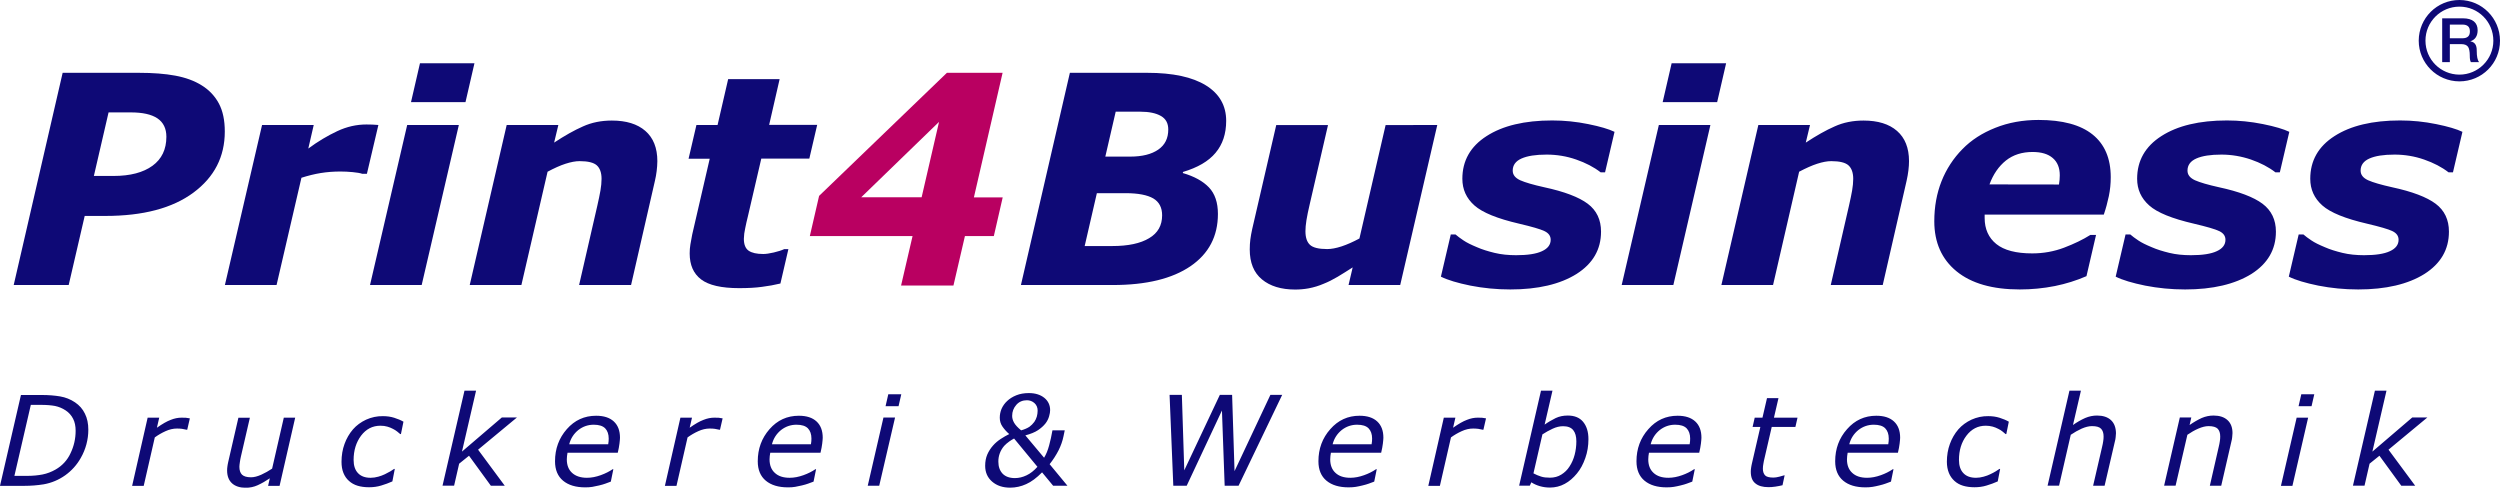 <svg enable-background="new 0 0 2482.3 484.2" viewBox="0 0 2482.3 484.2" xmlns="http://www.w3.org/2000/svg"><path d="m223.2 130.6c0 25.1-10.4 45.3-31.2 60.7s-49.9 23.1-87.3 23.1h-20.6l-15.9 68.6h-54.6l48.6-210.7h75.8c13.8 0 25.8.9 36 2.8s19.1 5.1 26.5 9.8c7.1 4.4 13 10.6 16.9 18s5.8 16.6 5.8 27.7zm-58 5.2c0-8.2-3-14.3-8.9-18.3-6-4-14.8-5.9-26.5-5.9h-22l-14.6 63.1h19.6c16.5 0 29.4-3.4 38.6-10.1s13.8-16.3 13.8-28.8zm199.1 36.8h-4.5c-2.3-.8-5.5-1.3-9.6-1.7s-8.2-.6-12.3-.6c-6.7 0-13.1.5-19.4 1.5-6.2 1-12.6 2.6-19.2 4.7l-24.7 106.5h-51.3l36.9-158.9h51.3l-5.4 23.4c9.6-7.1 19.2-12.8 28.8-17.3s19.2-6.6 28.9-6.6c1.8 0 3.8 0 6 .1s4.2.2 5.9.4zm91.3-48.5-36.9 158.9h-51.3l36.9-158.9zm15.5-61.3-8.9 38.6h-54.1l8.9-38.6zm181.6 97.2c-.1 6.6-.9 13.1-2.4 19.5l-23.7 103.5h-51.6l18.1-78.8c1.3-5.9 2.4-10.8 3.1-15 .7-4.1 1.1-8 1.1-11.6 0-6.1-1.6-10.6-4.7-13.4s-8.8-4.2-17.1-4.2c-4.1 0-8.7.9-14 2.6s-11.2 4.4-17.8 7.9l-26 112.5h-51.3l36.7-158.9h51.3l-4.2 17.5c10.5-6.9 20-12.3 28.7-16.1 8.6-3.9 18.2-5.8 28.6-5.8 14.3 0 25.4 3.4 33.3 10.3s11.9 16.9 11.9 30zm81.2 126.1c-17.6 0-30.2-2.9-37.8-8.7s-11.3-14.4-11.3-25.8c0-3 .2-5.9.7-8.8.5-2.8 1.1-6.1 1.8-9.9l17.4-75.3h-21l7.8-33.5h21l10.5-45.5h51.1l-10.4 45.4h47.7l-7.8 33.5h-47.7l-13.3 57.3c-1 4-1.9 7.9-2.7 12-.8 3.4-1.2 6.8-1.3 10.3 0 5.7 1.6 9.6 4.7 11.8 3.2 2.2 8 3.3 14.6 3.3 2.6 0 6.1-.5 10.4-1.5s7.7-2.1 10.3-3.3h4.2l-7.9 34.1c-5.8 1.4-11.8 2.5-18.2 3.3-6.3.9-13.9 1.3-22.8 1.3z" fill="#0e0976"/><path d="m986.8 234.4h-28.7l-11.4 49.1h-52l11.4-49.1h-102l9.2-39.9 126.9-122.2h55.3l-28.5 123.7h28.6zm-71.7-38.5 17.3-74.9-77.3 74.9z" fill="#b90061"/><g fill="#0e0976"><path d="m1217.5 120c0 12.8-3.5 23.4-10.6 31.8-7 8.4-17.8 14.6-32.2 18.9l-.3 1.1c11.4 3.3 20.1 8.1 26 14.3s8.9 15 8.9 26.3c0 22.2-9.1 39.5-27.2 51.9-18.2 12.4-43.8 18.7-77.1 18.7h-91.3l48.6-210.7h76.9c25.4 0 44.8 4.2 58.2 12.5s20.1 20.1 20.1 35.2zm-63.6 93.8c0-7.7-2.9-13.3-8.8-16.8-5.9-3.4-15-5.2-27.6-5.2h-28.4l-12.1 52.5h27.4c15.8 0 28-2.6 36.6-7.8 8.7-5.1 12.9-12.7 12.9-22.7zm6.1-85.2c0-6.2-2.4-10.7-7.4-13.5-4.9-2.8-11.7-4.2-20.4-4.2h-24.4l-10.3 44.6h24.7c11.9 0 21.1-2.3 27.8-6.9s10-11.2 10-20zm267.1-4.5-36.8 158.9h-51.3l4.1-17.5c-5.1 3.3-10.1 6.4-14.9 9.3-4.9 2.9-9.5 5.2-13.8 6.9-4.8 2.1-9.8 3.6-15 4.6-4.4.8-8.9 1.2-13.4 1.2-13.9 0-25-3.4-33-10.1-8.1-6.7-12.1-16.6-12.1-29.7 0-3.6.2-6.9.6-10s1-6.4 1.8-10.1l23.9-103.4h51.4l-18.2 78.8c-1.4 6-2.5 11.2-3.2 15.6-.7 4.3-1 8-1 11 0 6.2 1.5 10.7 4.5 13.5s8.7 4.2 17.1 4.2c4.1 0 8.9-.9 14.4-2.7 5.4-1.8 11.3-4.4 17.6-7.8l26-112.6zm72.4 163.3c-13.6 0-26.7-1.3-39.5-3.8-12.7-2.6-22.5-5.5-29.3-8.9l9.8-41.9h4.7c2.1 1.8 4.7 3.8 7.9 5.9 3.2 2.2 7.7 4.4 13.5 6.8 5 2.2 10.8 4 17.4 5.6s13.8 2.3 21.4 2.3c11.4 0 20-1.3 25.7-4 5.7-2.6 8.6-6.4 8.6-11.3 0-3.8-2-6.6-6.1-8.6s-12.5-4.4-25.2-7.4c-21.6-5-36.4-11-44.4-18.1s-12-15.9-12-26.5c0-17.9 8-32.1 24.1-42.4 16-10.3 37.7-15.5 65.1-15.5 12 0 23.9 1.2 35.7 3.6 11.9 2.4 20.6 5 26.2 7.7l-9.4 40.2h-4.4c-6.7-5.2-14.8-9.4-24.3-12.7s-19.3-4.9-29.3-4.9c-10.9 0-19.2 1.3-25 3.9s-8.7 6.6-8.7 12c0 4.2 2.5 7.3 7.5 9.6 5 2.2 12.9 4.5 23.7 6.9 20 4.3 34.5 9.8 43.3 16.4s13.2 15.9 13.2 27.7c0 17.7-8.1 31.7-24.3 42-16.3 10.2-38.2 15.4-65.9 15.4zm198.8-163.3-36.8 158.9h-51.3l36.9-158.9zm15.6-61.3-8.9 38.6h-54.1l8.9-38.6zm181.6 97.2c0 2.8-.2 5.9-.6 9.2s-1 6.7-1.8 10.3l-23.7 103.5h-51.6l18.1-78.8c1.3-5.9 2.4-10.8 3.1-15s1.1-8 1.1-11.6c0-6.1-1.6-10.6-4.7-13.4s-8.8-4.2-17.1-4.2c-4.1 0-8.7.9-14 2.6s-11.2 4.4-17.9 7.9l-25.9 112.5h-51.3l36.7-158.9h51.3l-4.2 17.5c10.5-6.9 20-12.3 28.7-16.1 8.6-3.9 18.2-5.8 28.6-5.8 14.3 0 25.4 3.4 33.3 10.3s11.9 16.9 11.9 30zm109.9 127.4c-27.1 0-48-6-62.7-18s-22.1-28.6-22.1-49.7c0-14.4 2.4-27.7 7.2-39.8 4.7-11.9 11.8-22.8 20.8-31.9 8.7-8.9 19.5-15.9 32.6-21.1 13-5.2 27.3-7.8 42.9-7.8 23.7 0 41.6 4.8 53.6 14.4s18.1 23.7 18.1 42.4c0 6.4-.6 12.7-1.9 18.9-1.3 6.1-2.9 12.2-5 18.3h-118.3v3.3c0 11 3.9 19.7 11.6 25.9s19.6 9.3 35.6 9.3c11.1 0 21.7-1.9 31.7-5.7s18.7-8 26-12.6h5.7l-9.5 40.9c-9.9 4.3-20.4 7.6-31.3 9.8-11.5 2.3-23.3 3.4-35 3.4zm39-104.2c.3-1.7.5-3.3.6-4.7s.2-2.9.2-4.4c0-7.5-2.3-13.2-7-17.2-4.6-4-11.3-6-20-6-10.5 0-19.3 2.8-26.5 8.5-7.1 5.7-12.6 13.6-16.3 23.7zm125.1 104.2c-13.6 0-26.7-1.3-39.5-3.8-12.7-2.6-22.5-5.5-29.3-8.9l9.8-41.9h4.7c2.1 1.8 4.7 3.8 7.9 5.9 3.2 2.2 7.7 4.4 13.5 6.8 5 2.2 10.8 4 17.4 5.6s13.7 2.3 21.4 2.3c11.4 0 20-1.3 25.7-4 5.7-2.6 8.6-6.4 8.6-11.3 0-3.8-2-6.6-6.1-8.6s-12.5-4.4-25.2-7.4c-21.6-5-36.5-11-44.4-18.1-8-7.1-12-15.9-12-26.5 0-17.9 8-32.1 24.1-42.4 16-10.3 37.7-15.5 65.1-15.5 11.9 0 23.8 1.2 35.7 3.6s20.6 5 26.2 7.7l-9.4 40.2h-4.4c-6.7-5.2-14.8-9.4-24.3-12.7-9.4-3.2-19.3-4.9-29.3-4.9-10.9 0-19.2 1.3-25 3.9s-8.7 6.6-8.7 12c0 4.2 2.5 7.3 7.5 9.6 5 2.2 12.9 4.5 23.7 6.9 20 4.3 34.5 9.8 43.3 16.4s13.3 15.9 13.3 27.7c0 17.7-8.1 31.7-24.3 42-16.5 10.2-38.4 15.4-66 15.4zm171.9 0c-13.6 0-26.7-1.3-39.5-3.8-12.7-2.6-22.5-5.5-29.3-8.9l9.8-41.9h4.7c2.1 1.8 4.7 3.8 7.9 5.9 3.2 2.2 7.7 4.4 13.5 6.8 5 2.2 10.8 4 17.4 5.6s13.8 2.3 21.4 2.3c11.4 0 20-1.3 25.7-4 5.7-2.6 8.6-6.4 8.6-11.3 0-3.8-2-6.6-6.1-8.6s-12.5-4.4-25.2-7.4c-21.6-5-36.4-11-44.4-18.1s-12-15.9-12-26.5c0-17.9 8-32.1 24.1-42.4 16-10.3 37.7-15.5 65.1-15.5 12 0 23.9 1.2 35.7 3.6 11.9 2.4 20.6 5 26.2 7.7l-9.4 40.2h-4.4c-6.7-5.2-14.8-9.4-24.3-12.7s-19.3-4.9-29.3-4.9c-10.9 0-19.2 1.3-25 3.9s-8.7 6.6-8.7 12c0 4.2 2.5 7.3 7.5 9.6 5 2.2 12.9 4.5 23.7 6.9 20 4.3 34.5 9.8 43.3 16.4s13.2 15.9 13.2 27.7c0 17.7-8.1 31.7-24.3 42-16.3 10.2-38.3 15.4-65.9 15.4zm140.9-247.1c-.1-22.2-18-40.2-40.2-40.3h-.1c-22.3 0-40.3 18-40.4 40.3v.1c0 22.2 18 40.3 40.3 40.4h.1c22.3 0 40.3-18 40.3-40.3zm-6.6.1c0 18.6-15.1 33.7-33.7 33.7h-.1c-18.6-.1-33.6-15.1-33.6-33.7v-.1c0-18.6 15.1-33.7 33.7-33.7h.1c18.6 0 33.6 15.1 33.6 33.8 0-.1 0-.1 0 0z"/><path d="m2452.9 41.1v-.1c4.8-1.6 7.2-5.3 7.2-11 0-7.5-5-11.8-14.4-11.8h-20.8v43.5h7.6v-17.9h11.2c3.4 0 5.6.9 6.9 2.7 1.1 1.7 1.7 4.6 1.7 8.8 0 3 .3 5.1 1.1 6.4h8.2c-1.6-1.7-2.4-5.5-2.4-11.5.1-5.4-2-8.5-6.3-9.1zm-7.9-3.1h-12.5v-13.6h12.4c5.1 0 7.5 2.2 7.5 6.7.1 4.6-2.4 6.9-7.4 6.9zm-2357.3 388.7c0 9.8-2.6 19.5-7.5 28-7.7 13.8-21.3 23.5-36.9 26.2-6.3 1-12.6 1.5-19 1.5h-24.3l20.8-90.2h21c6.5 0 12.5.5 17.9 1.4 5.3.9 10.4 2.9 14.8 5.9 4.3 2.9 7.6 6.6 9.8 11.2 2.3 4.5 3.4 9.9 3.4 16zm-12.6 1c0-4.6-.8-8.6-2.5-11.9-1.7-3.4-4.3-6.3-7.4-8.3-3.3-2.2-6.8-3.6-10.5-4.4-3.7-.7-8.4-1.1-14.1-1.1h-10l-16.3 70.5h12.5c5.8 0 10.9-.5 15.5-1.4 4.5-.9 8.9-2.6 12.9-4.9 6.5-3.7 11.7-9.3 14.8-16.1 3.4-7 5.1-14.5 5.1-22.4zm110.8-1h-.6c-1.6-.4-3.1-.7-4.5-.9s-3.1-.3-5.1-.3c-3.8 0-7.6.9-11.3 2.6-3.8 1.7-7.4 3.8-10.7 6.2l-11 48.1h-11.5l15.4-67.7h11.5l-2.3 10c5.4-3.8 9.9-6.4 13.7-7.8 3.7-1.5 7.3-2.2 10.8-2.2 2 0 3.4.1 4.3.1.9.1 2.2.3 3.9.6zm107.2-12-15.5 67.7h-11.4l1.7-7.5c-3.8 2.6-7.9 5-12.1 6.9-3.7 1.7-7.8 2.5-11.8 2.5-5.8 0-10.4-1.5-13.6-4.4s-4.9-7.2-4.9-12.8c0-1.4.1-2.7.3-4s.4-2.8.8-4.4l10.1-43.9h11.4l-8.9 38.5c-.4 1.6-.7 3.4-1 5.4s-.5 3.6-.5 4.8c0 3.5.9 6.1 2.6 7.8 1.8 1.7 4.7 2.6 9 2.6 3 0 6.4-.9 10.2-2.6 3.7-1.7 7.3-3.7 10.7-6l11.6-50.6zm73.4 69.1c-4.3 0-8.1-.5-11.4-1.5s-6.2-2.6-8.6-4.8c-2.4-2.1-4.2-4.7-5.5-7.9s-1.9-6.9-1.9-11.1c0-6.3 1-12.3 3-17.7 1.9-5.3 4.7-10.2 8.4-14.5 3.5-4 7.9-7.2 13-9.6 5.3-2.4 11-3.6 16.7-3.5 4 0 7.7.5 11.2 1.6s6.6 2.4 9.2 3.9l-2.5 12.3h-.7c-1-.9-2-1.7-3-2.5-1.3-1-2.8-2-4.3-2.7-1.6-.9-3.5-1.6-5.5-2.2s-4.3-.9-6.9-.9c-7.8 0-14.2 3.3-19.2 9.9-4.9 6.6-7.4 14.6-7.4 24.1 0 5.7 1.5 10.1 4.4 13.1 2.9 3.1 7.1 4.6 12.5 4.6 2.5 0 5.1-.4 7.6-1.1 2.2-.6 4.4-1.4 6.5-2.4 1.9-.9 3.7-1.9 5.5-2.9 1.7-1 2.9-1.8 3.7-2.4h.7l-2.4 12.4c-3.5 1.6-7.2 2.9-11.1 4.1s-7.9 1.7-12 1.7zm134.7-1.5h-13.8l-21.7-29.8-9.8 7.9-5 21.8h-11.5l21.8-94.3h11.5l-14 60.5 39.6-33.9h15l-38.6 32zm79.9 1.6c-9.4 0-16.7-2.2-22-6.6s-8-10.8-8-19.3c0-12.4 3.9-23 11.7-31.9s17.5-13.3 29.1-13.3c7.7 0 13.5 1.9 17.6 5.7s6.1 9.2 6.1 16.1c0 1.2-.2 3.1-.5 5.8-.3 2.6-.9 5.7-1.7 9.1h-49.9c-.4 2.2-.7 4.4-.7 6.6 0 5.7 1.7 10.2 5.2 13.4s8.4 4.9 14.8 4.9c4.4 0 9-.9 13.7-2.6s8.6-3.7 11.8-5.9h.7l-2.5 12.3c-2 .7-3.8 1.4-5.4 2s-3.7 1.2-6.2 1.8c-2.2.5-4.4 1-6.7 1.4-2.2.4-4.7.5-7.1.5zm22.8-42.8c.2-1.2.3-2.2.4-3s.1-1.7.1-2.7c0-4.3-1.2-7.7-3.5-10.1-2.4-2.4-6.1-3.6-11.4-3.6-5.7 0-10.8 1.8-15.3 5.3-4.4 3.6-7.5 8.2-9 14.1zm111-14.4h-.6c-1.6-.4-3.1-.7-4.5-.9s-3.1-.3-5.1-.3c-3.8 0-7.6.9-11.3 2.6-3.8 1.7-7.4 3.8-10.7 6.2l-11 48.1h-11.5l15.4-67.7h11.5l-2.3 10c5.4-3.8 9.9-6.4 13.7-7.8 3.7-1.5 7.3-2.2 10.8-2.2 2 0 3.4.1 4.3.1.9.1 2.2.3 3.9.6zm67.5 57.2c-9.4 0-16.7-2.2-22-6.6s-8-10.8-8-19.3c0-12.4 3.9-23 11.7-31.9s17.5-13.3 29.1-13.3c7.7 0 13.5 1.9 17.6 5.7s6.1 9.2 6.1 16.1c0 1.2-.2 3.1-.5 5.8-.3 2.6-.9 5.7-1.7 9.1h-49.9c-.4 2.2-.7 4.4-.7 6.6 0 5.7 1.7 10.2 5.2 13.4 3.5 3.3 8.4 4.9 14.8 4.9 4.4 0 9-.9 13.7-2.6s8.6-3.7 11.8-5.9h.7l-2.5 12.3c-2 .7-3.8 1.4-5.4 2s-3.7 1.2-6.2 1.8c-2.2.5-4.4 1-6.7 1.4-2.2.4-4.6.5-7.1.5zm22.8-42.8c.2-1.2.3-2.2.4-3s.1-1.7.1-2.7c0-4.3-1.2-7.7-3.5-10.1-2.4-2.4-6.1-3.6-11.4-3.6-5.7 0-10.8 1.8-15.3 5.3-4.4 3.6-7.5 8.2-9 14.1zm83.5-26.4-15.7 67.6h-11.4l15.6-67.7h11.5zm6.2-23.2-2.7 11.8h-12.9l2.7-11.8zm165 90.8h-14.2l-11-13.3c-5.4 5.5-10.6 9.4-15.8 11.7-5 2.3-10.4 3.5-15.9 3.5-7.3 0-13.3-2-17.9-6s-6.9-9.2-6.9-15.7c0-4.2.7-7.9 2.1-11.2 1.4-3.2 3.3-6.2 5.7-8.9 2.2-2.5 4.8-4.7 7.7-6.6s5.7-3.5 8.4-4.8c-2.6-2.2-4.8-4.7-6.7-7.4s-2.7-5.7-2.7-8.9c0-3 .6-5.9 1.7-8.6 1.3-3 3.2-5.7 5.6-7.9 2.4-2.3 5.4-4.2 9.1-5.7s7.9-2.2 12.5-2.2c6.3 0 11.4 1.6 15.3 4.7 3.8 3.1 5.8 7.2 5.8 12.2 0 1.7-.3 3.7-1 6.1-.7 2.5-1.9 4.9-3.5 7-2.1 2.7-4.7 4.9-7.5 6.8-3.1 2.1-7.4 3.8-12.6 5.2l18.6 22.2c2.1-3.4 3.7-7.4 5-12.2s2.4-9.8 3.3-15h12.2l-1.2 5.8c-1 4.9-2.7 9.6-4.9 14-2.5 4.9-5.5 9.5-8.9 13.8zm-29.8-18.8-23.2-28.1c-1.6.9-3.2 1.8-4.7 2.9-2 1.4-3.7 2.9-5.1 4.4-3.8 4.4-5.9 10-5.8 15.7 0 5 1.4 8.9 4.2 11.9 2.8 2.9 6.9 4.4 12.2 4.4 3.9 0 7.7-.9 11.5-2.7 3.9-1.8 7.5-4.7 10.9-8.5zm-3.1-44.6c1.1-1.7 2-3.4 2.5-5.3s.8-3.9.8-5.9c0-3.1-1.1-5.6-3.2-7.5-2-1.8-4.7-2.8-7.4-2.8-4.3 0-7.9 1.5-10.6 4.6s-4.1 6.7-4.1 10.9c0 2.3.6 4.5 1.9 6.8s3.6 4.8 7 7.6c3.3-.9 6-2.1 8.2-3.5 1.8-1.3 3.5-3 4.9-4.9zm246.1-26.8-43.3 90.2h-13.8l-2.7-74.7-35 74.7h-13.3l-3.7-90.2h12.2l2.4 74.9 35.3-74.9h12.2l2.4 75.7 35.6-75.7zm66 91.8c-9.4 0-16.7-2.2-22-6.6s-8-10.8-8-19.3c0-12.4 3.9-23 11.8-31.9 7.8-8.9 17.5-13.3 29-13.3 7.7 0 13.5 1.9 17.6 5.7s6.1 9.2 6.1 16.1c0 1.2-.2 3.1-.5 5.8-.3 2.6-.9 5.7-1.7 9.1h-49.9c-.4 2.2-.7 4.4-.7 6.6 0 5.7 1.7 10.2 5.2 13.4 3.5 3.3 8.4 4.9 14.8 4.9 4.4 0 9-.9 13.7-2.6 4.2-1.5 8.1-3.4 11.8-5.9h.7l-2.5 12.3c-2 .7-3.8 1.4-5.4 2s-3.7 1.2-6.2 1.8-4.7 1.1-6.7 1.4c-1.8.3-4.2.5-7.1.5zm22.8-42.8c.2-1.2.3-2.2.4-3s.1-1.7.1-2.7c0-4.3-1.2-7.7-3.5-10.1-2.4-2.4-6.1-3.6-11.4-3.6-5.7 0-10.8 1.8-15.3 5.3-4.4 3.6-7.5 8.2-9 14.1zm111-14.4h-.6c-1.5-.4-3-.7-4.5-.9-1.7-.2-3.4-.3-5.1-.3-3.8 0-7.6.9-11.3 2.6-3.8 1.7-7.4 3.8-10.7 6.2l-11 48.1h-11.5l15.4-67.7h11.5l-2.3 10c5.4-3.8 9.9-6.4 13.7-7.8 3.7-1.5 7.3-2.2 10.8-2.2 2 0 3.4.1 4.3.1.9.1 2.2.3 3.9.6zm104.3 9.3c0 6.6-1 12.9-3.1 18.8-2.1 6-4.8 11.1-8.3 15.3-3.6 4.4-7.6 7.9-12.1 10.3-4.5 2.5-9.6 3.7-14.7 3.7-3.6 0-7-.5-10.1-1.4-3-.9-5.8-2.1-8.4-3.8l-1.5 3.3h-10.6l21.7-94.3h11.4l-7.8 33.7c3.5-2.5 7.2-4.6 11-6.5 3.6-1.7 7.6-2.5 12-2.5 6.6 0 11.6 2 15.1 6.1 3.6 4.3 5.4 10 5.4 17.3zm-18.8 27.2c2.3-3.5 4-7.4 5.1-11.6s1.7-8.7 1.7-13.4c0-4.8-1-8.5-3.1-11.1s-5.4-3.9-10.1-3.9c-3.3 0-6.8.8-10.4 2.5s-6.9 3.5-10.1 5.6l-8.9 38.7c2.6 1.4 5.1 2.4 7.6 3.2 2.4.8 5.4 1.1 8.8 1.1 4.2 0 8-1 11.3-3.1 3.2-2 6-4.6 8.1-8zm96.5 20.7c-9.4 0-16.7-2.2-22-6.6s-8-10.8-8-19.3c0-12.4 3.9-23 11.8-31.9 7.8-8.9 17.5-13.3 29-13.3 7.7 0 13.5 1.9 17.6 5.7s6.1 9.2 6.1 16.1c0 1.2-.2 3.1-.5 5.8-.3 2.6-.9 5.7-1.7 9.1h-49.9c-.4 2.2-.7 4.4-.7 6.6 0 5.7 1.7 10.2 5.2 13.4 3.5 3.3 8.4 4.9 14.8 4.9 4.4 0 9-.9 13.7-2.6 4.2-1.5 8.1-3.4 11.8-5.9h.7l-2.5 12.3c-2 .7-3.8 1.4-5.4 2s-3.7 1.2-6.2 1.8-4.7 1.1-6.7 1.4c-1.7.3-4.2.5-7.1.5zm22.8-42.8c.2-1.2.3-2.2.4-3s.1-1.7.1-2.7c0-4.3-1.2-7.7-3.5-10.1-2.4-2.4-6.1-3.6-11.4-3.6-5.7 0-10.8 1.8-15.3 5.3-4.4 3.6-7.5 8.2-9 14.1zm107.1-26.4-2.1 9.2h-23.5l-7.2 31.2c-.4 1.6-.8 3.4-1.1 5.4-.3 1.6-.5 3.2-.5 4.9 0 2.9.8 5.1 2.2 6.6s4.3 2.2 8.3 2.2c1.7 0 3.6-.3 5.9-.9s3.8-1 4.6-1.3h.6l-2.1 9.8c-2.3.6-4.7 1-7.2 1.4-2.6.4-4.8.5-6.8.5-5.6 0-9.9-1.2-12.9-3.7-3.1-2.4-4.6-6.3-4.6-11.6 0-1.3.1-2.6.3-3.8.2-1.3.4-2.7.8-4.3l8.4-36.4h-7.7l2.1-9.2h7.7l4.5-19.4h11.4l-4.5 19.4zm67.4 69.2c-9.4 0-16.7-2.2-22-6.6s-8-10.8-8-19.3c0-12.4 3.9-23 11.8-31.9 7.8-8.9 17.5-13.3 29-13.3 7.7 0 13.5 1.9 17.6 5.7s6.1 9.2 6.1 16.1c0 1.2-.2 3.1-.5 5.8s-.9 5.7-1.7 9.1h-49.9c-.4 2.2-.7 4.4-.7 6.6 0 5.7 1.7 10.2 5.2 13.4 3.5 3.3 8.4 4.9 14.8 4.9 4.4 0 9-.9 13.7-2.6 4.2-1.5 8.1-3.4 11.8-5.9h.7l-2.5 12.3c-2 .7-3.8 1.4-5.4 2s-3.7 1.2-6.2 1.8-4.7 1.1-6.7 1.4c-2.3.4-4.7.5-7.1.5zm22.7-42.8c.2-1.2.3-2.2.4-3s.1-1.7.1-2.7c0-4.3-1.2-7.7-3.5-10.1s-6.1-3.6-11.4-3.6c-5.7 0-10.8 1.8-15.3 5.3-4.4 3.6-7.5 8.2-9 14.1zm85.7 42.7c-4.3 0-8.1-.5-11.4-1.5s-6.2-2.6-8.6-4.8-4.3-4.9-5.5-7.9c-1.3-3.2-2-6.9-2-11.1 0-6.3 1-12.3 3-17.7 1.9-5.3 4.7-10.2 8.4-14.5 3.5-4 7.9-7.2 13-9.6 5.3-2.4 11-3.6 16.7-3.5 4 0 7.7.5 11.2 1.6s6.6 2.4 9.2 3.9l-2.5 12.3h-.7c-.8-.7-1.8-1.6-3-2.5-1.2-1-2.6-1.9-4.3-2.7-1.8-.9-3.6-1.7-5.5-2.2-2.2-.6-4.6-.9-6.9-.9-7.8 0-14.2 3.3-19.2 9.9s-7.4 14.6-7.4 24.1c0 5.7 1.5 10.1 4.4 13.1 2.9 3.1 7.1 4.6 12.5 4.6 2.5 0 5.1-.4 7.6-1.1 2.6-.7 4.7-1.5 6.5-2.4 2-.9 3.8-1.9 5.5-2.9s2.9-1.8 3.7-2.4h.7l-2.4 12.4c-3.5 1.6-7.2 2.9-11.1 4.1-3.8 1.2-7.9 1.7-11.9 1.7zm140.4-53.7c0 1-.1 2.3-.3 3.9-.1 1.5-.4 2.9-.8 4.4l-10.2 43.9h-11.4l8.9-38.5c.5-2.1.9-4 1.1-5.6.3-1.6.4-3.2.4-4.8 0-3.4-.8-5.9-2.5-7.7s-4.7-2.6-9.1-2.6c-3.1 0-6.5.9-10.2 2.5-3.7 1.7-7.3 3.7-10.8 6.1l-11.6 50.5h-11.4l21.7-94.3h11.4l-7.9 34.1c3.8-2.7 7.9-5.1 12.2-7 3.8-1.6 7.7-2.4 11.7-2.4 5.9 0 10.5 1.5 13.8 4.5 3.3 3.1 4.9 7.4 5 13zm115.7 0c0 1-.1 2.3-.3 3.9-.1 1.5-.4 2.9-.8 4.4l-10.1 43.9h-11.3l8.8-38.5c.5-2.1.9-4 1.1-5.6.3-1.6.4-3.2.4-4.8 0-3.4-.8-5.9-2.5-7.7-1.7-1.7-4.7-2.6-9.1-2.6-3.1 0-6.5.9-10.2 2.5s-7.3 3.7-10.8 6.1l-11.7 50.5h-11.4l15.6-67.7h11.4l-1.7 7.5c4.3-3 8.4-5.3 12.1-7 3.8-1.6 7.7-2.4 11.7-2.4 5.9 0 10.5 1.5 13.8 4.5 3.4 3.1 5 7.4 5 13zm75.1-15.4-15.6 67.7h-11.4l15.6-67.7zm6.1-23.2-2.7 11.8h-12.9l2.7-11.8zm100.2 90.8h-13.8l-21.7-29.8-9.8 7.9-5 21.8h-11.5l21.8-94.3h11.5l-14 60.5 39.6-33.9h15l-38.6 32z"/></g></svg>